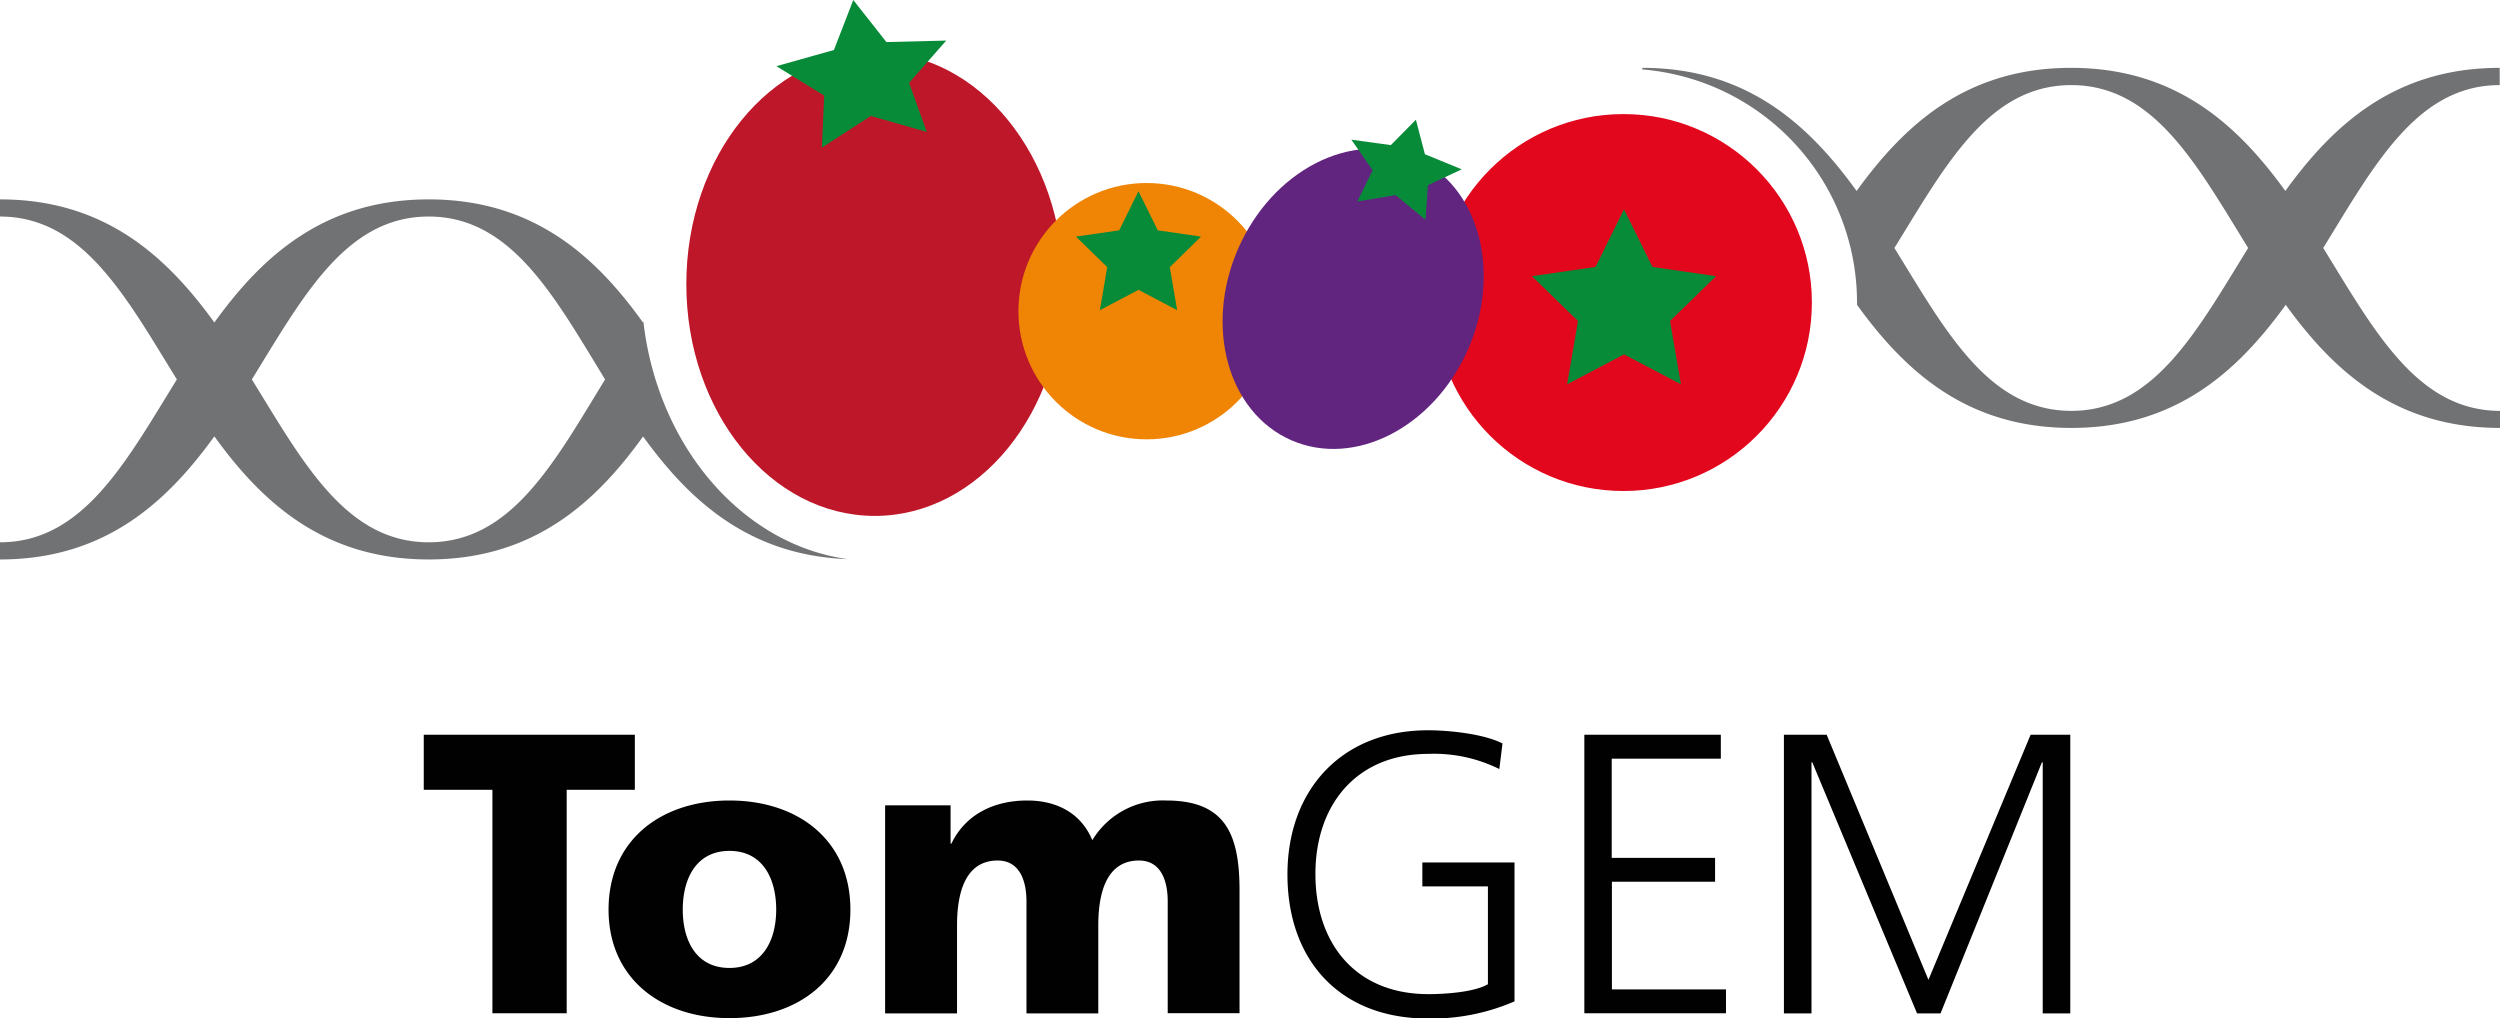 <svg xmlns="http://www.w3.org/2000/svg" viewBox="0 0 252.03 102.64"><defs><style>.a{fill:#717274}.b{fill:#e2071c}.c{fill:#be1729}.d{fill:#088b38}.e{fill:#ef8405}.f{fill:#61247f}.g{fill:#000100}</style></defs><path class="a" d="M64.87 32.45v.06l.06.08v-.14z"/><path class="a" d="M64.88 32.59l-.06-.08C60 25.77 53.71 20.1 43.22 20.1s-16.75 5.67-21.61 12.41C16.74 25.77 10.5 20.1 0 20.1v1.73c8.36 0 12.68 8.08 17.83 16.42C12.68 46.6 8.36 54.67 0 54.67v1.73c10.5 0 16.74-5.67 21.61-12.41 4.86 6.74 11.11 12.41 21.61 12.41S60 50.73 64.83 44c4.71 6.53 10.73 12 20.64 12.37-10.61-1.46-19.09-11.3-20.59-23.78zM43.22 54.67c-8.36 0-12.68-8.08-17.83-16.42 5.16-8.35 9.48-16.42 17.83-16.42S55.89 29.91 61 38.25c-5.11 8.35-9.43 16.42-17.78 16.42zM187.2 30.74zM252 8.58V6.84c-10.5 0-16.74 5.67-21.61 12.41-4.87-6.74-11.11-12.41-21.61-12.41s-16.74 5.67-21.61 12.41c-4.87-6.74-11.11-12.41-21.61-12.41V7a23.57 23.57 0 0 1 21.65 23.5v.23c4.87 6.74 11.11 12.41 21.61 12.41s16.74-5.67 21.61-12.41c4.87 6.74 11.11 12.41 21.61 12.41v-1.72c-8.36 0-12.68-8.08-17.83-16.42 5.14-8.35 9.46-16.42 17.79-16.42zm-43.19 32.84c-8.36 0-12.68-8.08-17.83-16.42 5.16-8.35 9.48-16.42 17.83-16.42s12.68 8.07 17.83 16.42c-5.15 8.34-9.47 16.42-17.83 16.42z"/><circle class="b" cx="163.66" cy="30.5" r="19"/><ellipse class="c" cx="88.19" cy="28.64" rx="19" ry="23.37"/><path class="d" d="M163.72 21.1l2.87 5.81 6.41.93-4.64 4.52 1.1 6.38-5.74-3.01-5.73 3.01 1.09-6.38-4.64-4.52 6.41-.93 2.87-5.81zM86.02 0l3.34 4.24 6.03-.15-3.74 4.26 1.78 4.95-5.65-1.61-4.93 3.2.24-5.25-4.82-2.97 5.8-1.63L86.02 0z"/><circle class="e" cx="115.59" cy="31.37" r="12.92"/><path class="d" d="M114.77 19.27l1.95 3.95 4.36.63-3.15 3.08.74 4.34-3.9-2.05-3.89 2.05.74-4.34-3.15-3.08 4.36-.63 1.94-3.95z"/><ellipse class="f" cx="136.42" cy="30.12" rx="15.56" ry="12.65" transform="rotate(-66.36 136.422 30.126)"/><path class="d" d="M142.74 12.07l.91 3.48 3.71 1.52-3.41 1.6-.24 3.49-3.02-2.49-3.86.64 1.55-3.14-2.15-3.09 3.98.55 2.53-2.56z"/><path class="g" d="M49.64 79.62h-6.92v-5.55H64v5.55h-6.87v22.53h-7.49V79.62z"/><path class="g" d="M61.35 91.7c0-7 5.27-11 12.19-11s12.19 4 12.19 11-5.27 10.94-12.19 10.94-12.19-4.02-12.19-10.94zm16.9 0c0-3.14-1.37-5.92-4.71-5.92s-4.71 2.78-4.71 5.92 1.37 5.88 4.71 5.88 4.71-2.79 4.71-5.88zM89.23 81.19h6.6v3.86h.08c1.45-3 4.35-4.35 7.65-4.35 3 0 5.43 1.29 6.56 4a8.3 8.3 0 0 1 7.44-4c6 0 7.4 3.42 7.4 9.09v12.35h-7.24V90.89c0-2.37-.84-4.14-2.9-4.14-2.58 0-4.1 2.05-4.1 6.56v8.85h-7.24V90.89c0-2.37-.85-4.14-2.9-4.14-2.58 0-4.1 2.05-4.1 6.56v8.85h-7.25v-21zM149.91 89.36h-6.52v-2.41h9.29v14a21 21 0 0 1-8.73 1.73c-8.85 0-14.16-5.83-14.16-14.53 0-8.53 5.47-14.53 14.16-14.53 2.13 0 5.63.36 7.52 1.33l-.32 2.58A14.78 14.78 0 0 0 144 76c-7.28 0-11.39 5.15-11.39 12.11s4 12.11 11.39 12.11c1.73 0 4.63-.2 6-1v-9.86zM159.72 74.07h13.76v2.41h-11v10h10.42v2.41h-10.4v10.85H174v2.41h-14.28V74.07zM179.84 74.07h4.31l10.26 24.71 10.3-24.71h4v28.09h-2.78V76.85h-.08l-10.22 25.31h-2.37L182.7 76.85h-.08v25.31h-2.78V74.07z"/></svg>